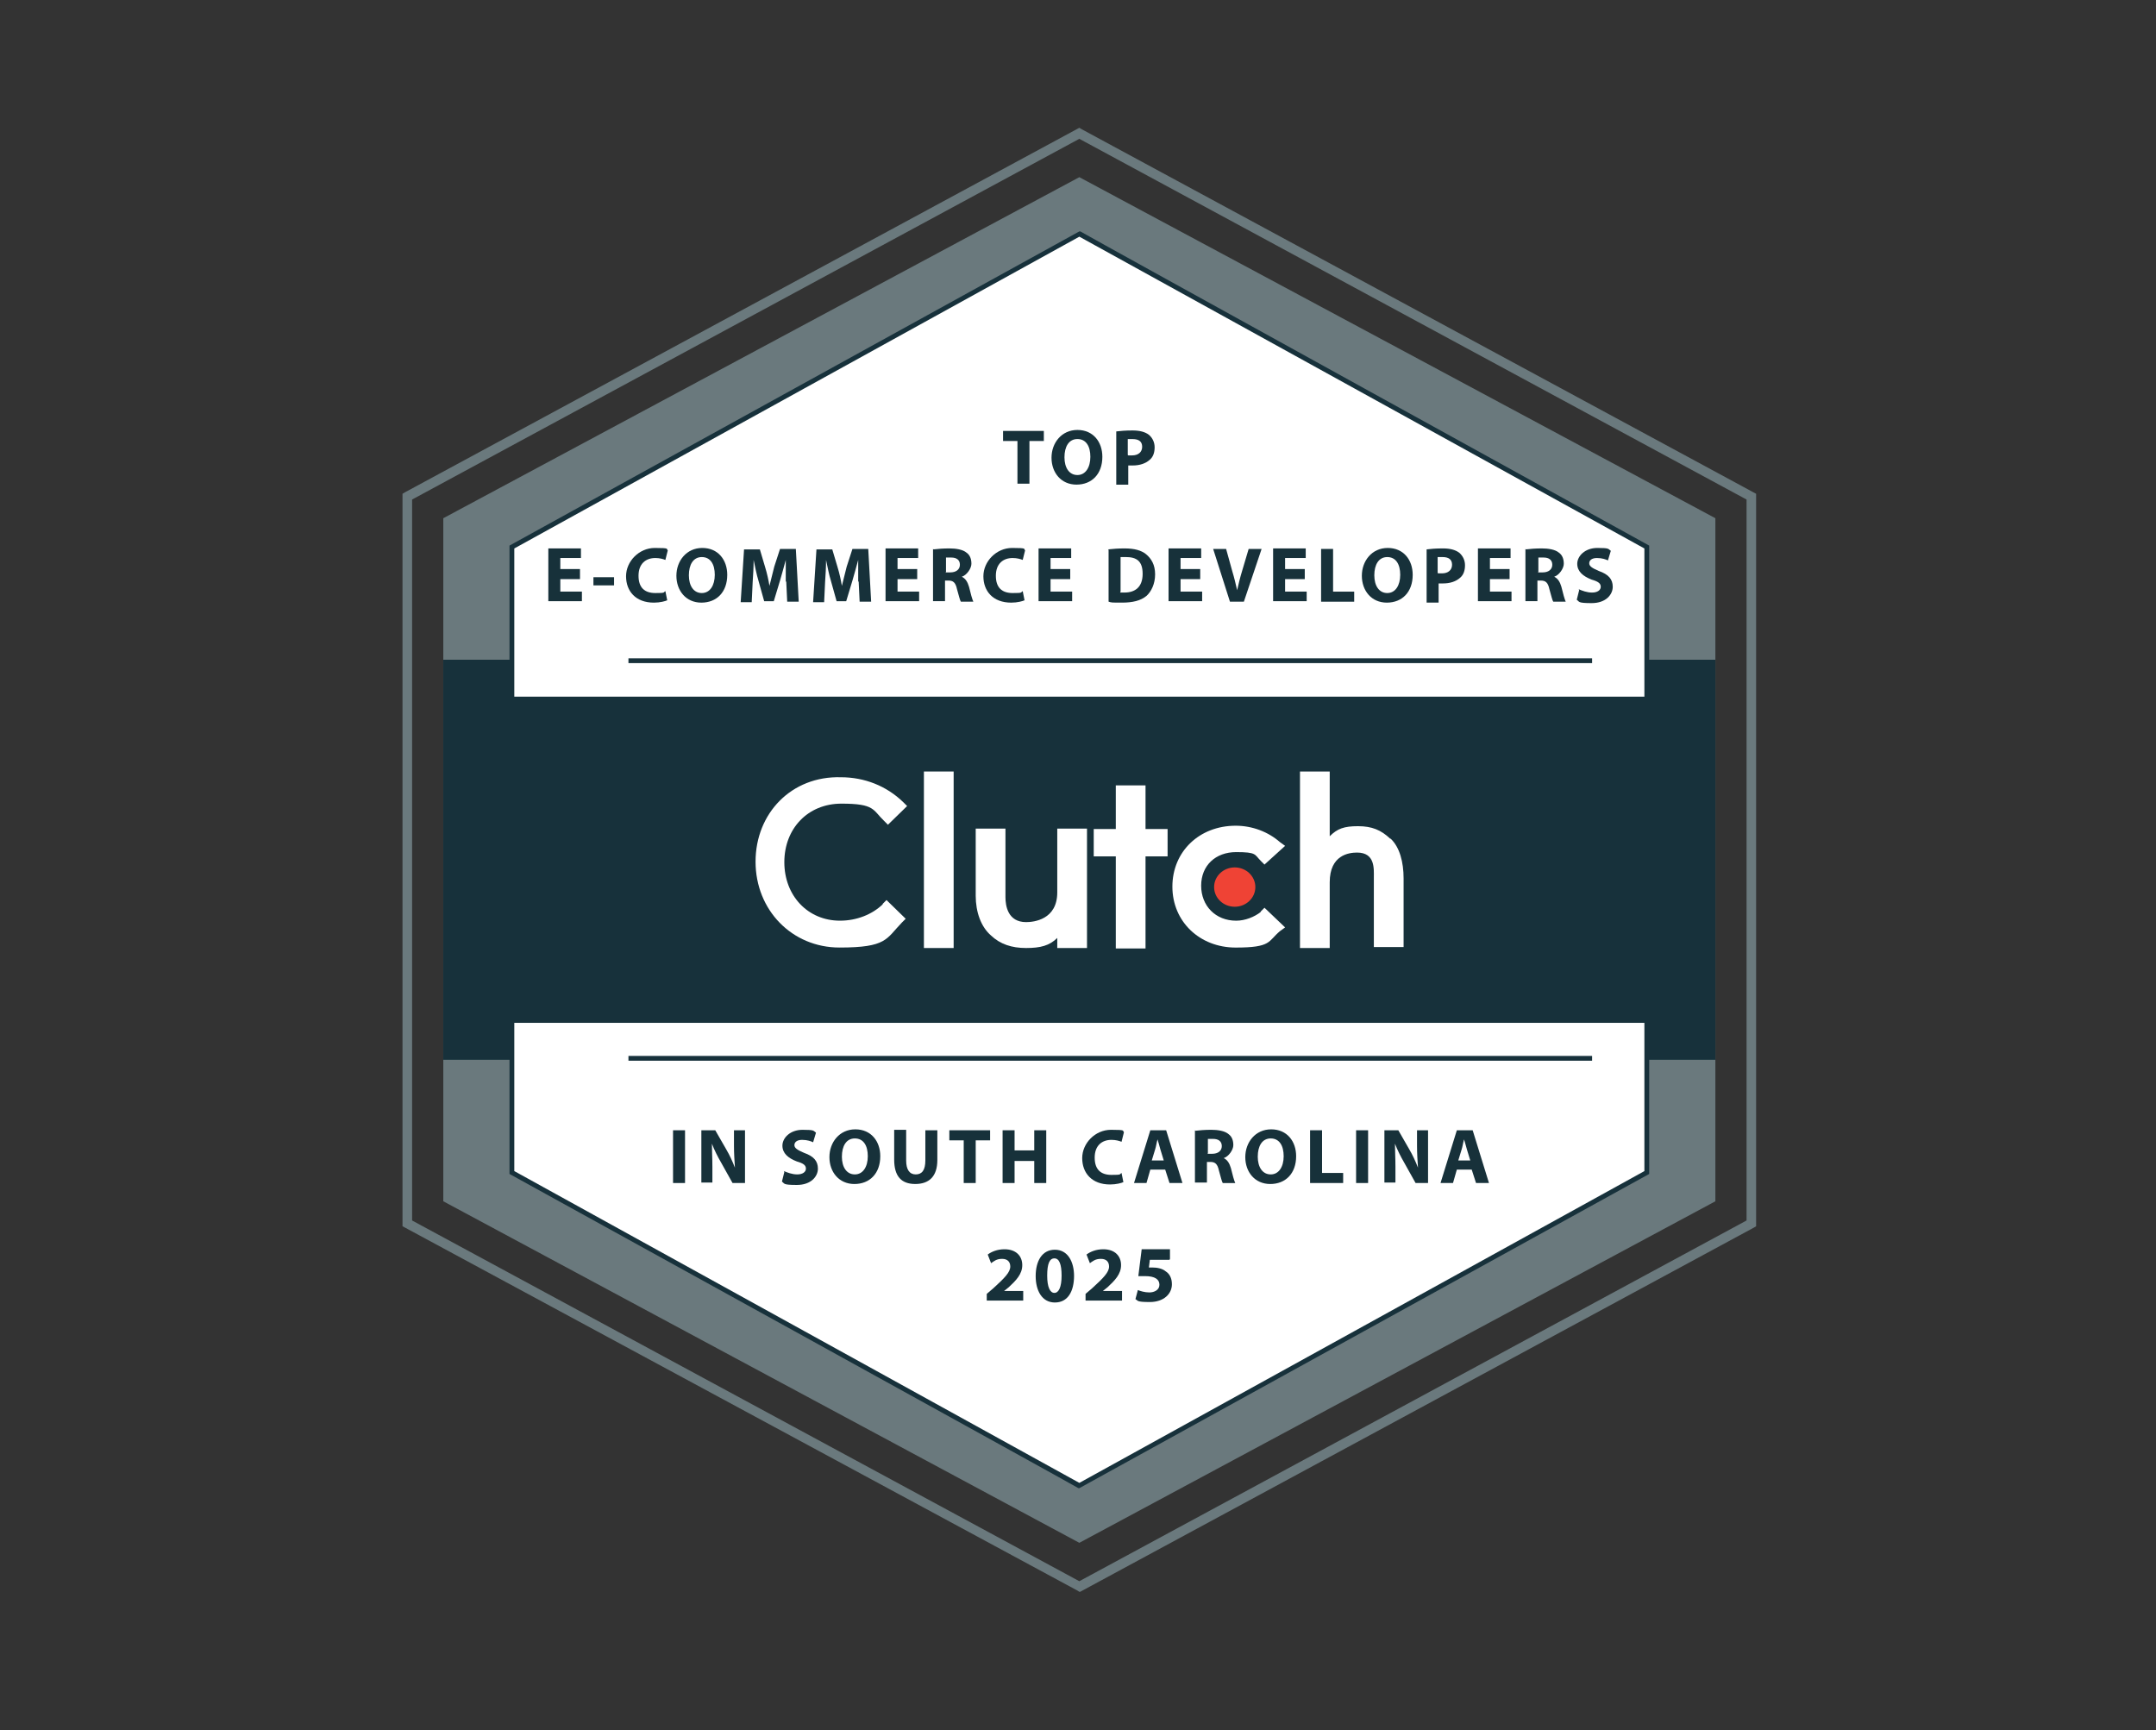 <svg width="162" height="130" viewBox="0 0 162 130" fill="none" xmlns="http://www.w3.org/2000/svg">
<rect x="0" y="0" width="162" height="130" fill="#333333" stroke="none"/>
<g clip-path="url(#clip0_1176_8673)">
<path d="M128.892 90.262L81.1 115.924L33.309 90.262V38.938L81.1 13.312L128.892 38.938V90.262Z" fill="#6A797D"/>
<path d="M123.774 88.1L81.1 111.635L38.463 88.1V41.101L81.1 17.602L123.774 41.101V88.1Z" fill="white"/>
<path d="M81.101 111.817H81.029C81.029 111.781 38.283 88.209 38.283 88.209V40.994L81.101 17.387H81.173C81.173 17.423 123.919 40.994 123.919 40.994V88.209L81.101 111.817ZM38.644 87.993L81.101 111.42L123.558 87.993V41.21L81.101 17.783L38.644 41.21V88.029V87.993Z" fill="#17313B"/>
<path d="M123.774 49.57V52.346H38.463V49.57H33.309V79.629H38.463V76.854H123.774V79.629H128.892V49.57H123.774Z" fill="#17313B"/>
<path d="M69.422 57.969H71.656V71.232H69.422V57.969Z" fill="white"/>
<path d="M79.442 67.051C79.442 69.106 77.675 69.286 77.099 69.286C75.729 69.286 75.549 68.061 75.549 67.412V62.258H73.314V67.304C73.314 68.529 73.711 69.646 74.468 70.295C75.153 70.944 76.018 71.232 77.099 71.232C78.18 71.232 78.865 71.052 79.442 70.475V71.232H81.676V62.258H79.442V67.015V67.051Z" fill="white"/>
<path d="M86.074 59.012H83.84V62.291H82.182V64.346H83.84V71.266H86.074V64.346H87.732V62.291H86.074V59.012Z" fill="white"/>
<path d="M94.724 68.531C94.255 68.891 93.57 69.179 92.885 69.179C91.336 69.179 90.254 68.062 90.254 66.548C90.254 65.034 91.336 64.025 92.885 64.025C94.435 64.025 94.255 64.206 94.724 64.674L95.012 64.962L96.562 63.557L96.165 63.268C95.3 62.511 94.111 62.043 92.849 62.043C90.11 62.043 88.092 63.989 88.092 66.62C88.092 69.251 90.146 71.198 92.849 71.198C95.552 71.198 95.264 70.729 96.165 69.972L96.562 69.684L95.012 68.206L94.724 68.495V68.531Z" fill="white"/>
<path d="M104.456 63.015C103.771 62.366 103.086 62.078 102.041 62.078C100.996 62.078 100.491 62.258 99.914 62.834V57.969H97.68V71.232H99.914V66.294C99.914 64.24 101.356 64.06 101.969 64.06C103.338 64.06 103.23 65.285 103.23 65.934V71.16H105.465V66.006C105.465 64.781 105.176 63.663 104.492 63.015H104.456Z" fill="white"/>
<path d="M92.776 68.131C93.632 68.131 94.326 67.47 94.326 66.653C94.326 65.837 93.632 65.176 92.776 65.176C91.92 65.176 91.227 65.837 91.227 66.653C91.227 67.47 91.92 68.131 92.776 68.131Z" fill="#EF4335"/>
<path d="M66.323 67.953C65.53 68.709 64.376 69.178 63.115 69.178C60.7 69.178 58.934 67.304 58.934 64.781C58.934 62.258 60.7 60.384 63.223 60.384C65.746 60.384 65.566 60.852 66.431 61.681L66.719 61.97L68.161 60.564L67.872 60.276C66.611 59.05 64.953 58.401 63.187 58.401C59.475 58.293 56.772 61.105 56.772 64.745C56.772 68.385 59.511 71.196 63.079 71.196C66.647 71.196 66.575 70.548 67.764 69.322L68.053 69.034L66.611 67.628L66.323 67.916V67.953Z" fill="white"/>
<path d="M119.629 79.34H47.221V79.7H119.629V79.34Z" fill="#17313B"/>
<path d="M119.629 49.465H47.221V49.825H119.629V49.465Z" fill="#17313B"/>
<path d="M81.099 119.602L80.919 119.493L30.244 92.138V37.102L30.424 36.993L81.099 9.602L81.279 9.71L131.954 37.102V92.138L131.774 92.246L81.099 119.638V119.602ZM30.965 91.705L81.099 118.809L131.234 91.705V37.534L81.099 10.431L30.965 37.534V91.705Z" fill="#6A797D"/>
<path d="M76.45 33.136H75.369V32.379H78.433V33.136H77.351V36.343H76.45V33.136Z" fill="#17313A"/>
<path d="M82.83 34.323C82.83 35.62 82.037 36.413 80.884 36.413C79.731 36.413 79.01 35.512 79.01 34.395C79.01 33.278 79.767 32.305 80.956 32.305C82.145 32.305 82.83 33.206 82.83 34.323ZM79.983 34.359C79.983 35.152 80.343 35.693 80.956 35.693C81.569 35.693 81.929 35.116 81.929 34.323C81.929 33.53 81.605 32.989 80.956 32.989C80.307 32.989 79.983 33.566 79.983 34.359Z" fill="#17313A"/>
<path d="M83.875 32.416C84.163 32.38 84.56 32.344 85.1 32.344C85.641 32.344 86.037 32.452 86.326 32.668C86.578 32.884 86.758 33.209 86.758 33.605C86.758 34.002 86.65 34.326 86.398 34.542C86.074 34.831 85.641 34.975 85.1 34.975C84.56 34.975 84.884 34.975 84.776 34.975V36.416H83.875V32.488V32.416ZM84.776 34.218C84.848 34.218 84.956 34.218 85.064 34.218C85.533 34.218 85.821 33.966 85.821 33.569C85.821 33.173 85.569 32.992 85.1 32.992C84.632 32.992 84.812 32.992 84.74 32.992V34.182L84.776 34.218Z" fill="#17313A"/>
<path d="M43.58 43.514H42.102V44.451H43.724V45.172H41.201V41.207H43.652V41.928H42.102V42.757H43.58V43.478V43.514Z" fill="#17313A"/>
<path d="M46.14 43.371V43.984H44.59V43.371H46.14Z" fill="#17313A"/>
<path d="M50.141 45.1C49.996 45.172 49.6 45.281 49.131 45.281C47.762 45.281 47.041 44.416 47.041 43.298C47.041 42.181 48.014 41.172 49.203 41.172C50.393 41.172 50.032 41.244 50.177 41.352L49.996 42.073C49.816 42.001 49.564 41.929 49.24 41.929C48.519 41.929 47.978 42.361 47.978 43.262C47.978 44.163 48.447 44.56 49.24 44.56C50.032 44.56 49.816 44.524 49.996 44.416L50.141 45.136V45.1Z" fill="#17313A"/>
<path d="M54.645 43.19C54.645 44.488 53.852 45.281 52.698 45.281C51.545 45.281 50.824 44.38 50.824 43.262C50.824 42.145 51.581 41.172 52.77 41.172C53.96 41.172 54.645 42.073 54.645 43.19ZM51.761 43.226C51.761 44.019 52.122 44.56 52.734 44.56C53.347 44.56 53.708 43.983 53.708 43.19C53.708 42.397 53.383 41.857 52.734 41.857C52.086 41.857 51.761 42.433 51.761 43.226Z" fill="#17313A"/>
<path d="M59.042 43.697C59.042 43.228 59.042 42.652 59.042 42.075C58.898 42.58 58.754 43.156 58.61 43.625L58.141 45.175H57.42L56.988 43.625C56.844 43.156 56.736 42.58 56.627 42.075C56.627 42.616 56.591 43.228 56.555 43.733L56.483 45.247H55.654L55.907 41.282H57.096L57.492 42.616C57.637 43.084 57.745 43.589 57.817 44.021C57.925 43.553 58.069 43.048 58.177 42.58L58.61 41.246H59.799L60.015 45.211H59.15L59.078 43.697H59.042Z" fill="#17313A"/>
<path d="M64.484 43.697C64.484 43.228 64.484 42.652 64.484 42.075C64.34 42.58 64.195 43.156 64.051 43.625L63.583 45.175H62.862L62.429 43.625C62.285 43.156 62.177 42.58 62.069 42.075C62.069 42.616 62.033 43.228 61.997 43.733L61.925 45.247H61.096L61.348 41.282H62.537L62.934 42.616C63.078 43.084 63.186 43.589 63.258 44.021C63.366 43.553 63.511 43.048 63.619 42.58L64.051 41.246H65.24L65.457 45.211H64.592L64.52 43.697H64.484Z" fill="#17313A"/>
<path d="M68.918 43.514H67.44V44.451H69.062V45.172H66.539V41.207H68.99V41.928H67.44V42.757H68.918V43.478V43.514Z" fill="#17313A"/>
<path d="M70.144 41.279C70.432 41.243 70.864 41.207 71.333 41.207C71.801 41.207 72.342 41.279 72.63 41.531C72.883 41.712 72.991 42 72.991 42.36C72.991 42.721 72.63 43.225 72.27 43.334C72.558 43.478 72.702 43.73 72.811 44.09C72.919 44.559 73.063 45.063 73.135 45.208H72.198C72.126 45.1 72.054 44.775 71.909 44.271C71.801 43.766 71.621 43.622 71.261 43.622H71.008V45.172H70.107V41.243L70.144 41.279ZM71.044 43.009H71.405C71.837 43.009 72.126 42.793 72.126 42.432C72.126 42.072 71.874 41.892 71.477 41.892C71.081 41.892 71.117 41.892 71.081 41.892V42.973L71.044 43.009Z" fill="#17313A"/>
<path d="M76.99 45.1C76.846 45.172 76.45 45.281 75.981 45.281C74.612 45.281 73.891 44.416 73.891 43.298C73.891 42.181 74.864 41.172 76.053 41.172C77.243 41.172 76.882 41.244 77.026 41.352L76.846 42.073C76.666 42.001 76.414 41.929 76.089 41.929C75.368 41.929 74.828 42.361 74.828 43.262C74.828 44.163 75.296 44.56 76.089 44.56C76.882 44.56 76.666 44.524 76.846 44.416L76.99 45.136V45.1Z" fill="#17313A"/>
<path d="M80.416 43.514H78.938V44.451H80.56V45.172H78.037V41.207H80.488V41.928H78.938V42.757H80.416V43.478V43.514Z" fill="#17313A"/>
<path d="M83.262 41.279C83.586 41.243 84.019 41.207 84.487 41.207C85.244 41.207 85.749 41.351 86.109 41.639C86.505 41.964 86.794 42.432 86.794 43.153C86.794 43.874 86.505 44.451 86.145 44.775C85.713 45.136 85.1 45.28 84.307 45.28C83.514 45.28 83.514 45.28 83.298 45.208V41.315L83.262 41.279ZM84.163 44.523C84.235 44.523 84.379 44.523 84.487 44.523C85.316 44.523 85.857 44.09 85.857 43.117C85.857 42.144 85.388 41.856 84.595 41.856C83.802 41.856 84.271 41.856 84.199 41.856V44.451L84.163 44.523Z" fill="#17313A"/>
<path d="M90.183 43.514H88.706V44.451H90.328V45.172H87.805V41.207H90.255V41.928H88.706V42.757H90.183V43.478V43.514Z" fill="#17313A"/>
<path d="M92.418 45.211L91.156 41.246H92.129L92.598 42.94C92.742 43.409 92.85 43.877 92.958 44.346C93.067 43.877 93.175 43.409 93.319 42.94L93.823 41.246H94.796L93.463 45.211H92.418Z" fill="#17313A"/>
<path d="M98.039 43.514H96.561V44.451H98.183V45.172H95.66V41.207H98.111V41.928H96.561V42.757H98.039V43.478V43.514Z" fill="#17313A"/>
<path d="M99.266 41.246H100.167V44.454H101.753V45.211H99.266V41.246Z" fill="#17313A"/>
<path d="M106.149 43.19C106.149 44.488 105.356 45.281 104.202 45.281C103.049 45.281 102.328 44.38 102.328 43.262C102.328 42.145 103.085 41.172 104.274 41.172C105.464 41.172 106.149 42.073 106.149 43.19ZM103.265 43.226C103.265 44.019 103.626 44.56 104.238 44.56C104.851 44.56 105.211 43.983 105.211 43.19C105.211 42.397 104.887 41.857 104.238 41.857C103.59 41.857 103.265 42.433 103.265 43.226Z" fill="#17313A"/>
<path d="M107.195 41.279C107.484 41.243 107.88 41.207 108.421 41.207C108.961 41.207 109.358 41.315 109.646 41.531C109.898 41.748 110.079 42.072 110.079 42.468C110.079 42.865 109.971 43.189 109.718 43.406C109.394 43.694 108.961 43.838 108.421 43.838C107.88 43.838 108.204 43.838 108.096 43.838V45.28H107.195V41.351V41.279ZM108.06 43.081C108.132 43.081 108.241 43.081 108.349 43.081C108.817 43.081 109.106 42.829 109.106 42.432C109.106 42.036 108.853 41.856 108.385 41.856C107.916 41.856 108.096 41.856 108.024 41.856V43.045L108.06 43.081Z" fill="#17313A"/>
<path d="M113.43 43.514H111.952V44.451H113.574V45.172H111.051V41.207H113.502V41.928H111.952V42.757H113.43V43.478V43.514Z" fill="#17313A"/>
<path d="M114.655 41.279C114.944 41.243 115.376 41.207 115.845 41.207C116.313 41.207 116.854 41.279 117.142 41.531C117.394 41.712 117.502 42 117.502 42.36C117.502 42.721 117.142 43.225 116.782 43.334C117.07 43.478 117.214 43.73 117.322 44.09C117.43 44.559 117.575 45.063 117.647 45.208H116.71C116.637 45.1 116.565 44.775 116.421 44.271C116.313 43.766 116.133 43.622 115.772 43.622H115.52V45.172H114.619V41.243L114.655 41.279ZM115.556 43.009H115.917C116.349 43.009 116.637 42.793 116.637 42.432C116.637 42.072 116.385 41.892 115.989 41.892C115.592 41.892 115.628 41.892 115.592 41.892V42.973L115.556 43.009Z" fill="#17313A"/>
<path d="M118.621 44.272C118.873 44.38 119.233 44.524 119.63 44.524C120.026 44.524 120.279 44.344 120.279 44.091C120.279 43.839 120.098 43.695 119.594 43.551C118.945 43.298 118.513 42.938 118.513 42.361C118.513 41.785 119.089 41.172 120.026 41.172C120.963 41.172 120.819 41.244 121.036 41.388L120.819 42.109C120.675 42.037 120.387 41.929 119.99 41.929C119.594 41.929 119.414 42.109 119.414 42.325C119.414 42.541 119.63 42.686 120.134 42.902C120.855 43.154 121.18 43.515 121.18 44.091C121.18 44.668 120.675 45.317 119.594 45.317C118.513 45.317 118.693 45.209 118.477 45.064L118.657 44.344L118.621 44.272Z" fill="#17313A"/>
<path d="M51.473 84.926V88.89H50.572V84.926H51.473Z" fill="#17313A"/>
<path d="M52.699 88.89V84.926H53.744L54.573 86.368C54.826 86.8 55.042 87.269 55.222 87.737C55.186 87.196 55.15 86.656 55.15 86.079V84.926H55.979V88.89H55.042L54.177 87.341C53.925 86.908 53.672 86.403 53.492 85.935C53.492 86.476 53.528 87.016 53.528 87.665V88.854H52.699V88.89Z" fill="#17313A"/>
<path d="M58.898 87.99C59.15 88.098 59.511 88.243 59.907 88.243C60.304 88.243 60.556 88.062 60.556 87.81C60.556 87.558 60.376 87.414 59.871 87.269C59.222 87.017 58.79 86.657 58.79 86.08C58.79 85.503 59.367 84.891 60.304 84.891C61.241 84.891 61.097 84.963 61.313 85.107L61.097 85.828C60.953 85.756 60.664 85.647 60.268 85.647C59.871 85.647 59.691 85.828 59.691 86.044C59.691 86.26 59.907 86.404 60.412 86.621C61.133 86.873 61.457 87.233 61.457 87.81C61.457 88.387 60.953 89.035 59.871 89.035C58.79 89.035 58.97 88.927 58.754 88.783L58.934 88.062L58.898 87.99Z" fill="#17313A"/>
<path d="M66.143 86.874C66.143 88.171 65.35 88.964 64.196 88.964C63.043 88.964 62.322 88.063 62.322 86.946C62.322 85.829 63.079 84.856 64.269 84.856C65.458 84.856 66.143 85.757 66.143 86.874ZM63.259 86.91C63.259 87.703 63.62 88.243 64.233 88.243C64.845 88.243 65.206 87.667 65.206 86.874C65.206 86.081 64.881 85.54 64.233 85.54C63.584 85.54 63.259 86.117 63.259 86.91Z" fill="#17313A"/>
<path d="M68.088 84.927V87.197C68.088 87.882 68.341 88.243 68.809 88.243C69.278 88.243 69.53 87.918 69.53 87.197V84.927H70.431V87.161C70.431 88.387 69.819 88.963 68.773 88.963C67.728 88.963 67.188 88.387 67.188 87.125V84.891H68.088V84.927Z" fill="#17313A"/>
<path d="M72.413 85.683H71.332V84.926H74.396V85.683H73.314V88.89H72.413V85.683Z" fill="#17313A"/>
<path d="M76.235 84.926V86.439H77.713V84.926H78.614V88.89H77.713V87.233H76.235V88.89H75.334V84.926H76.235Z" fill="#17313A"/>
<path d="M84.416 88.819C84.272 88.891 83.875 88.999 83.407 88.999C82.037 88.999 81.316 88.134 81.316 87.017C81.316 85.9 82.29 84.891 83.479 84.891C84.668 84.891 84.308 84.963 84.452 85.071L84.272 85.792C84.092 85.72 83.839 85.647 83.515 85.647C82.794 85.647 82.254 86.08 82.254 86.981C82.254 87.882 82.722 88.279 83.515 88.279C84.308 88.279 84.092 88.243 84.272 88.134L84.416 88.855V88.819Z" fill="#17313A"/>
<path d="M86.434 87.881L86.146 88.89H85.209L86.434 84.926H87.624L88.849 88.89H87.876L87.552 87.881H86.398H86.434ZM87.444 87.196L87.191 86.368C87.119 86.115 87.047 85.827 86.975 85.611C86.903 85.863 86.867 86.151 86.795 86.368L86.543 87.196H87.407H87.444Z" fill="#17313A"/>
<path d="M89.823 84.963C90.112 84.927 90.544 84.891 91.013 84.891C91.481 84.891 92.022 84.963 92.31 85.215C92.562 85.395 92.671 85.684 92.671 86.044C92.671 86.404 92.31 86.909 91.95 87.017C92.238 87.161 92.382 87.414 92.49 87.774C92.598 88.243 92.743 88.747 92.815 88.891H91.877C91.805 88.783 91.733 88.459 91.589 87.954C91.481 87.45 91.301 87.305 90.941 87.305H90.688V88.855H89.787V84.927L89.823 84.963ZM90.724 86.693H91.085C91.517 86.693 91.805 86.477 91.805 86.116C91.805 85.756 91.553 85.575 91.157 85.575C90.76 85.575 90.832 85.575 90.76 85.575V86.657L90.724 86.693Z" fill="#17313A"/>
<path d="M97.391 86.874C97.391 88.171 96.598 88.964 95.445 88.964C94.291 88.964 93.57 88.063 93.57 86.946C93.57 85.829 94.327 84.856 95.517 84.856C96.706 84.856 97.391 85.757 97.391 86.874ZM94.507 86.91C94.507 87.703 94.868 88.243 95.481 88.243C96.093 88.243 96.454 87.667 96.454 86.874C96.454 86.081 96.129 85.54 95.481 85.54C94.832 85.54 94.507 86.117 94.507 86.91Z" fill="#17313A"/>
<path d="M98.438 84.926H99.338V88.133H100.924V88.89H98.438V84.926Z" fill="#17313A"/>
<path d="M102.798 84.926V88.89H101.896V84.926H102.798Z" fill="#17313A"/>
<path d="M104.023 88.89V84.926H105.069L105.898 86.368C106.15 86.8 106.366 87.269 106.546 87.737C106.51 87.196 106.474 86.656 106.474 86.079V84.926H107.303V88.89H106.366L105.501 87.341C105.249 86.908 104.997 86.403 104.816 85.935C104.816 86.476 104.852 87.016 104.852 87.665V88.854H104.023V88.89Z" fill="#17313A"/>
<path d="M109.466 87.881L109.177 88.89H108.24L109.466 84.926H110.655L111.88 88.89H110.907L110.583 87.881H109.43H109.466ZM110.475 87.196L110.223 86.368C110.15 86.115 110.078 85.827 110.006 85.611C109.934 85.863 109.898 86.151 109.826 86.368L109.574 87.196H110.439H110.475Z" fill="#17313A"/>
<path d="M74.144 97.76V97.219L74.649 96.787C75.478 96.03 75.911 95.597 75.911 95.165C75.911 94.84 75.73 94.588 75.298 94.588C74.865 94.588 74.685 94.768 74.469 94.912L74.217 94.264C74.505 94.047 74.938 93.867 75.478 93.867C76.343 93.867 76.812 94.372 76.812 95.057C76.812 95.741 76.343 96.21 75.802 96.715L75.442 97.003H76.884V97.724H74.144V97.76Z" fill="#17313A"/>
<path d="M80.704 95.849C80.704 97.038 80.235 97.867 79.262 97.867C78.289 97.867 77.82 96.966 77.82 95.885C77.82 94.767 78.289 93.902 79.262 93.902C80.235 93.902 80.704 94.803 80.704 95.885V95.849ZM78.685 95.849C78.685 96.714 78.902 97.146 79.226 97.146C79.55 97.146 79.767 96.714 79.767 95.849C79.767 94.984 79.586 94.551 79.226 94.551C78.865 94.551 78.685 94.948 78.685 95.849Z" fill="#17313A"/>
<path d="M81.568 97.76V97.219L82.073 96.787C82.902 96.03 83.334 95.597 83.334 95.165C83.334 94.84 83.154 94.588 82.722 94.588C82.289 94.588 82.109 94.768 81.893 94.912L81.64 94.264C81.929 94.047 82.361 93.867 82.902 93.867C83.767 93.867 84.236 94.372 84.236 95.057C84.236 95.741 83.767 96.21 83.226 96.715L82.866 97.003H84.308V97.724H81.568V97.76Z" fill="#17313A"/>
<path d="M87.875 94.66H86.398L86.326 95.237C86.398 95.237 86.47 95.237 86.578 95.237C86.938 95.237 87.335 95.309 87.587 95.525C87.875 95.705 88.056 96.03 88.056 96.498C88.056 97.219 87.443 97.832 86.398 97.832C85.352 97.832 85.533 97.724 85.316 97.615L85.497 96.931C85.677 97.003 86.001 97.111 86.362 97.111C86.722 97.111 87.118 96.931 87.118 96.534C87.118 96.138 86.794 95.885 86.037 95.885C85.28 95.885 85.677 95.885 85.533 95.885L85.785 93.867H87.911V94.588L87.875 94.66Z" fill="#17313A"/>
</g>
<defs>
<clipPath id="clip0_1176_8673">
<rect width="101.71" height="110" fill="white" transform="translate(30.244 9.602)"/>
</clipPath>
</defs>
</svg>
